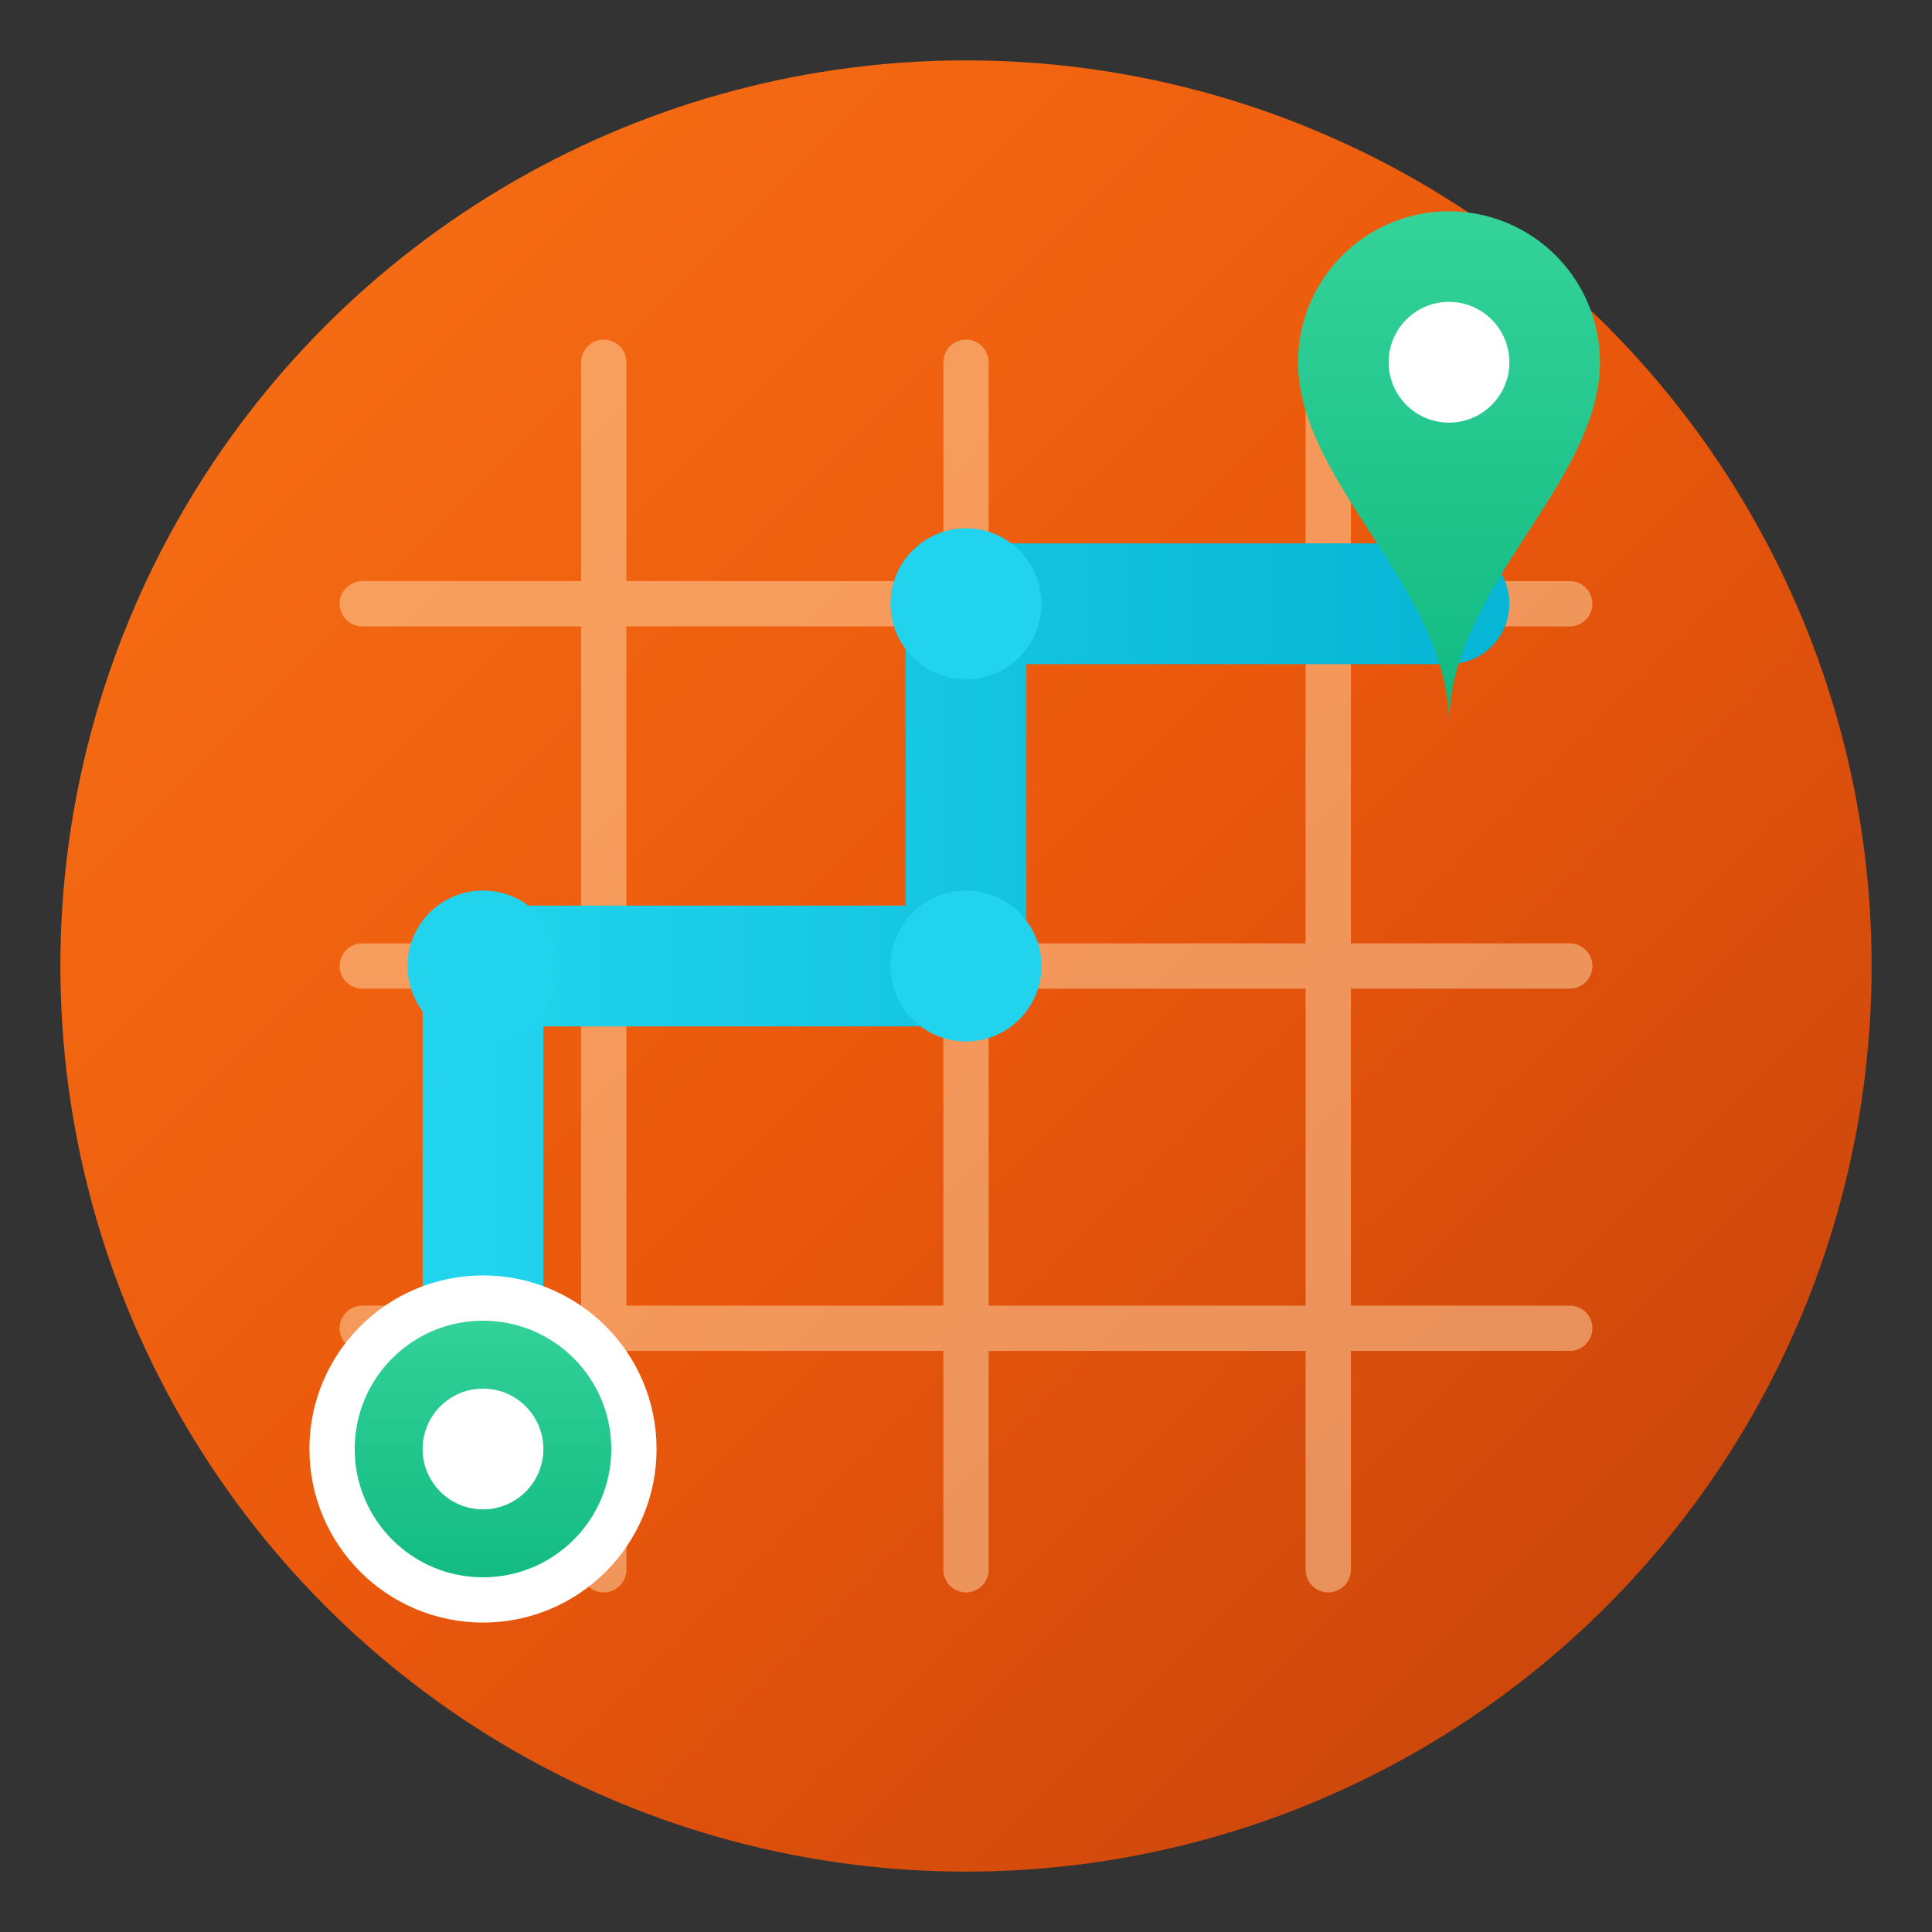 <svg xmlns="http://www.w3.org/2000/svg" viewBox="0 0 64 64" width="64" height="64">
  <rect x="0" y="0" width="64" height="64" fill="#333333" stroke="none"/>
  <defs>
    <!-- Desert sunset gradient for Tucson vibes -->
    <linearGradient id="alleyGrad" x1="0%" y1="0%" x2="100%" y2="100%">
      <stop offset="0%" stop-color="#F97316"/>
      <stop offset="50%" stop-color="#EA580C"/>
      <stop offset="100%" stop-color="#C2410C"/>
    </linearGradient>
    <!-- Path highlight gradient -->
    <linearGradient id="pathGrad" x1="0%" y1="0%" x2="100%" y2="0%">
      <stop offset="0%" stop-color="#22D3EE"/>
      <stop offset="100%" stop-color="#06B6D4"/>
    </linearGradient>
    <!-- Location pin gradient -->
    <linearGradient id="pinGrad" x1="0%" y1="0%" x2="0%" y2="100%">
      <stop offset="0%" stop-color="#34D399"/>
      <stop offset="100%" stop-color="#10B981"/>
    </linearGradient>
  </defs>
  
  <!-- Background circle -->
  <circle cx="32" cy="32" r="30" fill="url(#alleyGrad)"/>
  
  <!-- Alley grid pattern - representing urban blocks -->
  <g fill="none" stroke="#FED7AA" stroke-width="1.5" stroke-linecap="round" opacity="0.5">
    <!-- Horizontal alleys -->
    <path d="M12 20 L52 20"/>
    <path d="M12 32 L52 32"/>
    <path d="M12 44 L52 44"/>
    <!-- Vertical alleys -->
    <path d="M20 12 L20 52"/>
    <path d="M32 12 L32 52"/>
    <path d="M44 12 L44 52"/>
  </g>
  
  <!-- Highlighted route path -->
  <path 
    d="M16 48 L16 32 L32 32 L32 20 L48 20" 
    fill="none" 
    stroke="url(#pathGrad)" 
    stroke-width="4" 
    stroke-linecap="round" 
    stroke-linejoin="round"
  />
  
  <!-- Route dots along path -->
  <circle cx="16" cy="48" r="3" fill="#22D3EE"/>
  <circle cx="16" cy="32" r="2.5" fill="#22D3EE"/>
  <circle cx="32" cy="32" r="2.5" fill="#22D3EE"/>
  <circle cx="32" cy="20" r="2.5" fill="#22D3EE"/>
  
  <!-- Location pin at destination -->
  <g transform="translate(48, 12)">
    <path 
      d="M0 8 C0 3.5 -5 0 -5 -4 A5 5 0 1 1 5 -4 C5 0 0 3.5 0 8 Z" 
      fill="url(#pinGrad)"
      transform="translate(0, 4)"
    />
    <circle cx="0" cy="0" r="2" fill="white"/>
  </g>
  
  <!-- Start point marker -->
  <circle cx="16" cy="48" r="5" fill="url(#pinGrad)" stroke="white" stroke-width="1.5"/>
  <circle cx="16" cy="48" r="2" fill="white"/>
</svg>

